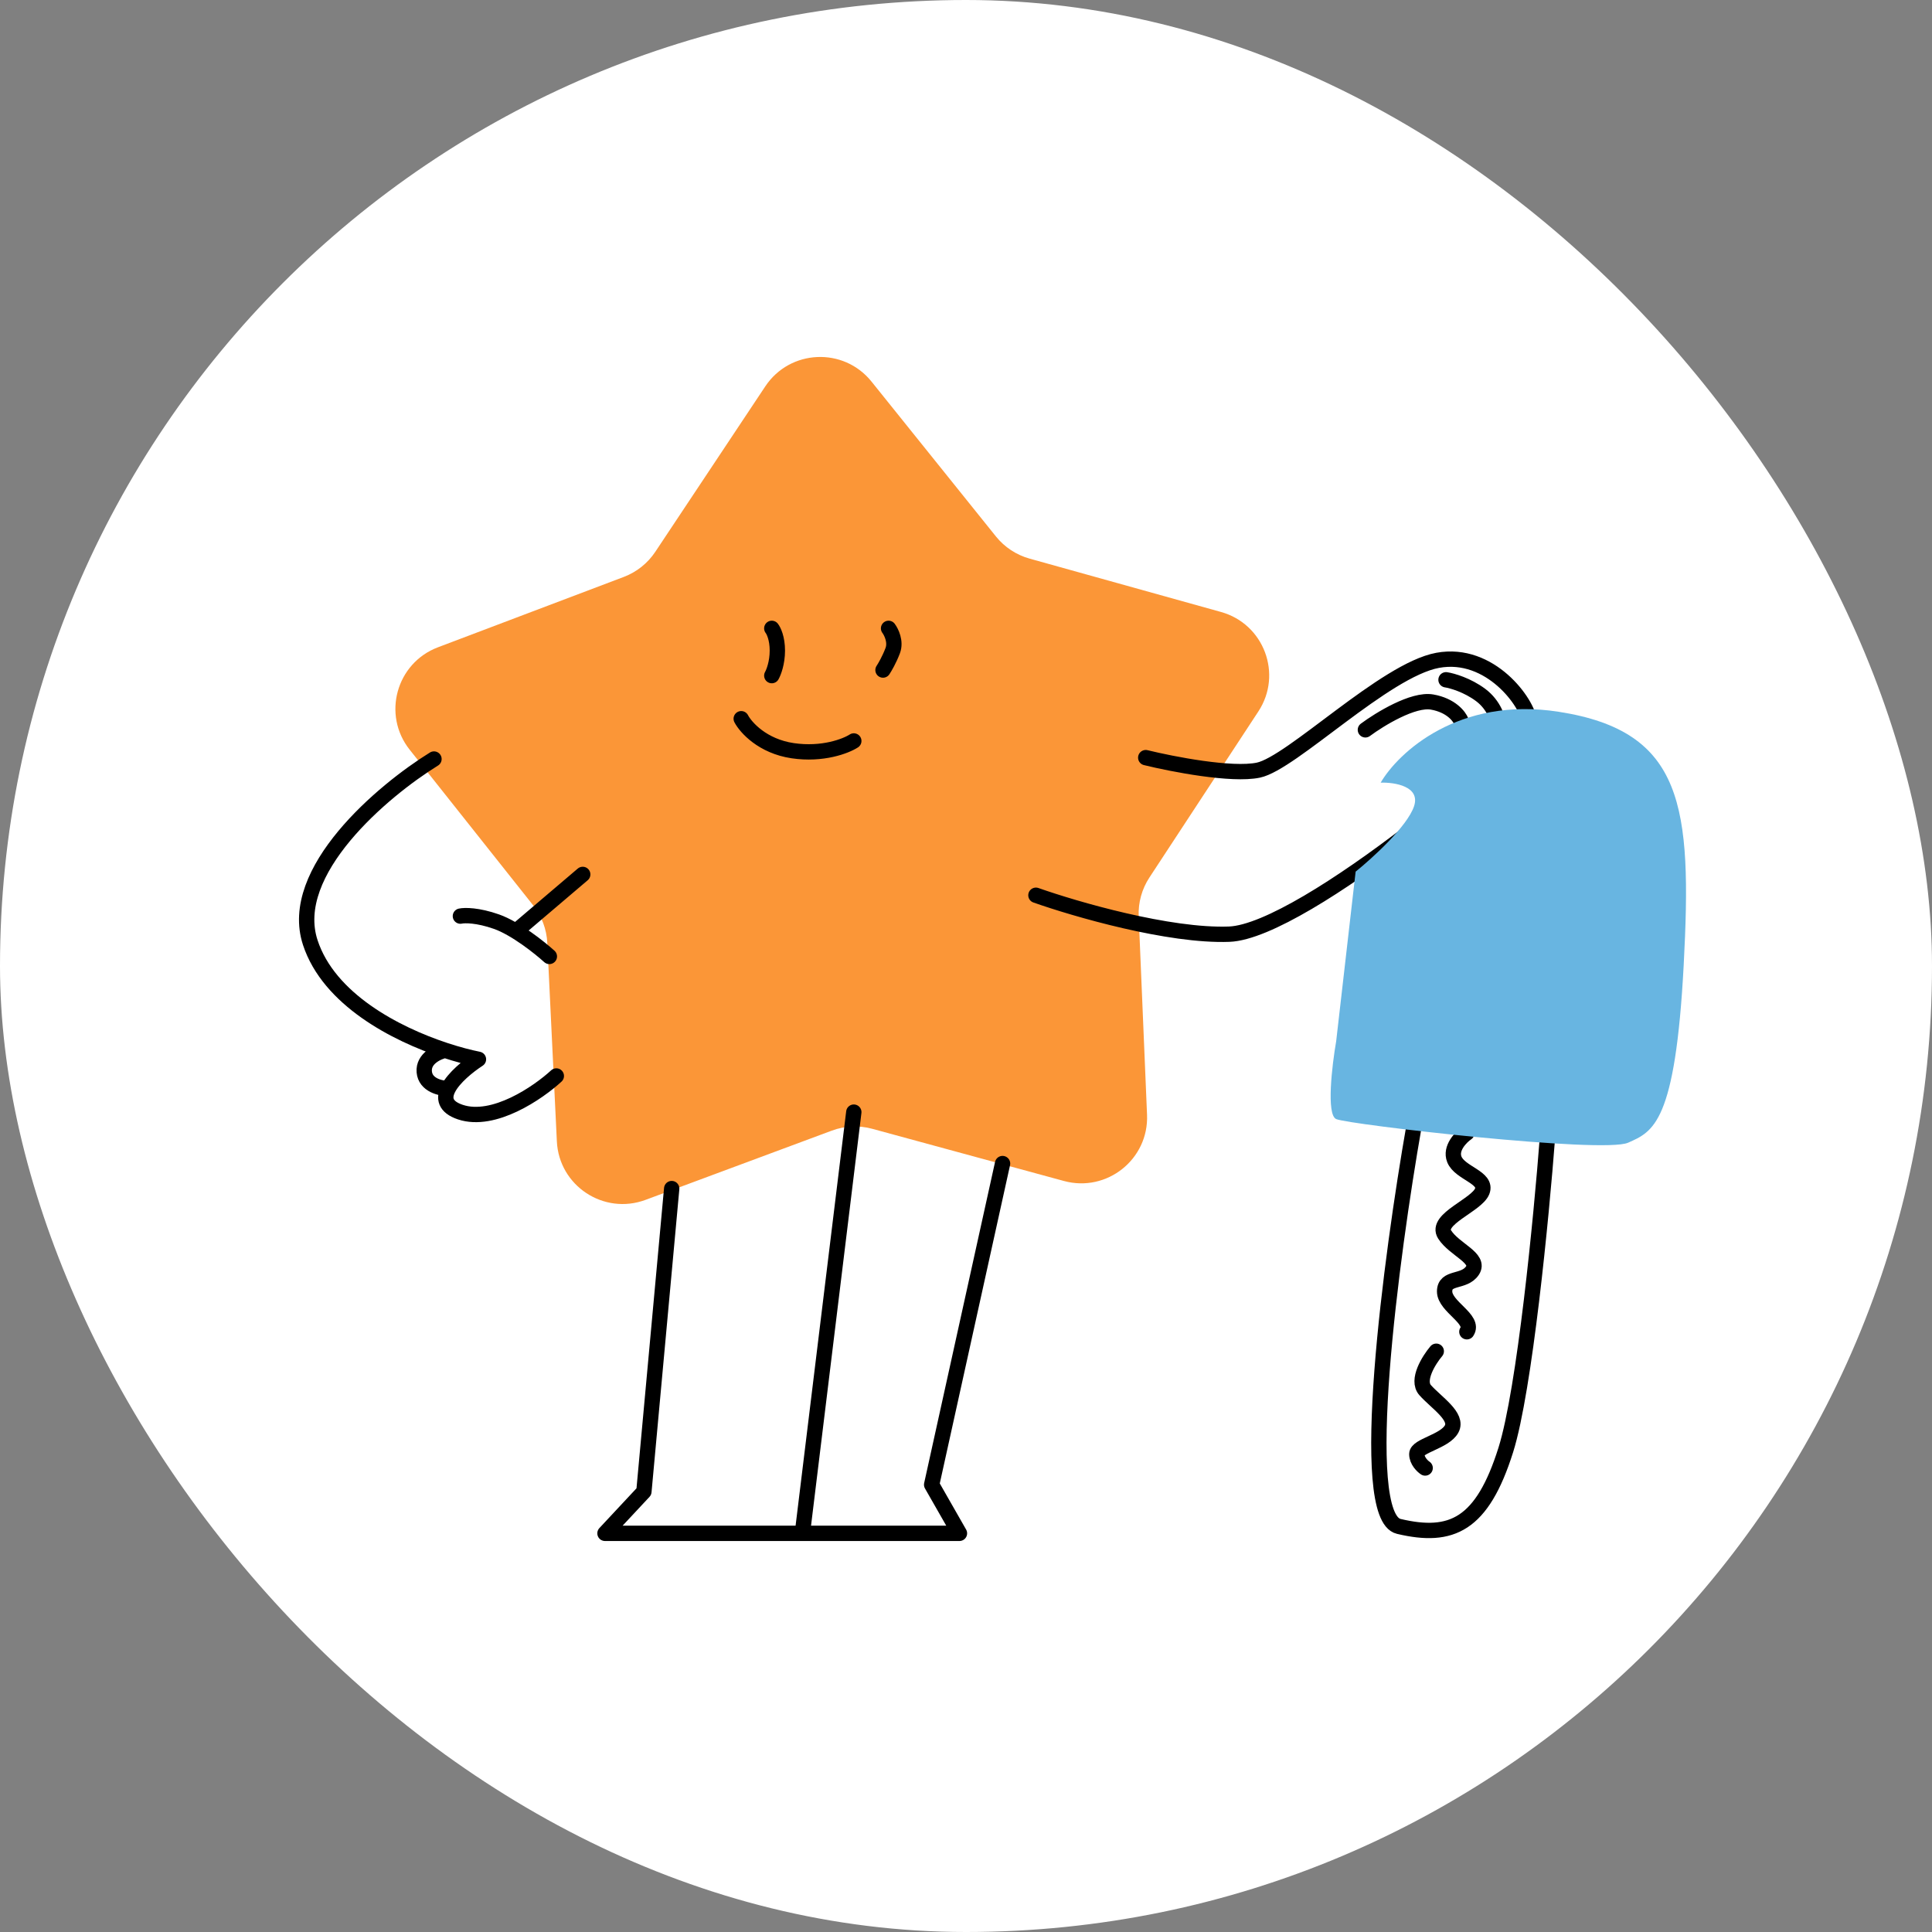 <?xml version="1.0" encoding="UTF-8"?> <svg xmlns="http://www.w3.org/2000/svg" width="126" height="126" viewBox="0 0 126 126" fill="none"><rect x="0" y="0" width="126" height="126" fill="#808080" stroke="none"/> <g clip-path="url(#clip0_1038_22394)"> <rect width="126" height="126" rx="63" fill="white"></rect> <path d="M49.91 25.198C51.519 22.778 55.017 22.621 56.837 24.885L64.951 34.985C65.513 35.684 66.281 36.19 67.145 36.431L79.632 39.912C82.431 40.692 83.662 43.968 82.069 46.396L74.962 57.229C74.469 57.979 74.225 58.865 74.263 59.761L74.807 72.701C74.929 75.602 72.191 77.784 69.387 77.021L56.88 73.616C56.014 73.38 55.095 73.422 54.254 73.735L42.104 78.251C39.38 79.264 36.457 77.337 36.317 74.437L35.694 61.5C35.651 60.604 35.328 59.744 34.77 59.041L26.717 48.893C24.912 46.617 25.843 43.244 28.561 42.215L40.683 37.625C41.522 37.307 42.241 36.734 42.738 35.986L49.91 25.198Z" fill="#FB9637"></path> <path d="M50.334 40.98C50.455 41.131 50.697 41.632 50.697 42.43C50.697 43.228 50.455 43.85 50.334 44.062M57.95 40.98C58.131 41.221 58.439 41.85 58.222 42.43C58.004 43.01 57.708 43.518 57.587 43.699M48.34 46.873C48.642 47.447 49.736 48.668 51.694 48.958C53.652 49.248 55.169 48.656 55.683 48.323M38.004 57.027L33.743 60.653M35.828 62.376C35.194 61.801 33.616 60.544 32.383 60.109C31.15 59.674 30.298 59.686 30.026 59.746M28.303 49.502C24.979 51.557 18.711 56.827 20.235 61.469C21.45 65.175 25.79 67.432 29.029 68.499M36.282 70.172C35.103 71.26 32.202 73.255 30.026 72.53C29.012 72.192 28.917 71.605 29.235 70.989M29.029 68.499C29.847 68.769 30.595 68.963 31.204 69.085C30.51 69.537 29.601 70.282 29.235 70.989M29.029 68.499C28.545 68.604 27.596 69.03 27.669 69.901C27.741 70.771 28.743 70.989 29.235 70.989M43.806 77.516L41.993 97.28L39.455 100H52.329M65.384 75.884L60.76 96.827L62.573 100H52.329M55.683 72.53L52.329 100M67.56 58.386C70.129 59.293 76.245 61.07 80.162 60.925C85.058 60.744 99.835 48.232 99.745 47.054C99.654 45.875 97.206 42.43 93.761 43.065C90.316 43.699 84.242 49.774 82.066 50.227C80.325 50.59 76.445 49.834 74.722 49.411M89.047 47.598C89.984 46.903 92.165 45.567 93.398 45.785C94.631 46.002 95.181 46.721 95.302 47.054M94.305 44.334C94.698 44.394 95.701 44.678 96.572 45.331C97.442 45.984 97.72 46.933 97.75 47.326M92.22 73.436C90.739 81.868 88.466 98.894 91.222 99.547C94.668 100.363 96.662 99.456 98.204 94.561C99.436 90.644 100.53 79.329 100.923 74.162M95.665 73.89C95.272 74.162 94.559 74.887 94.849 75.612C95.212 76.519 97.025 76.791 96.662 77.698C96.3 78.604 93.58 79.511 94.214 80.508C94.849 81.505 96.572 82.049 96.028 82.865C95.484 83.681 94.214 83.228 94.214 84.225C94.214 85.222 96.209 86.038 95.665 86.854M93.67 88.124C93.187 88.698 92.365 90.009 92.945 90.662C93.67 91.478 95.121 92.385 94.668 93.201C94.214 94.017 92.401 94.288 92.401 94.832C92.401 95.268 92.764 95.618 92.945 95.739" stroke="black" stroke-linecap="round" stroke-linejoin="round"></path> <path d="M87.142 72.983C86.489 72.693 86.87 69.477 87.142 67.906L88.411 56.845C89.499 55.969 91.784 53.89 92.219 52.584C92.654 51.279 90.95 51.013 90.043 51.043C91.191 49.079 95.12 45.404 101.648 46.419C109.807 47.688 110.351 52.584 109.807 62.92C109.263 73.255 107.813 73.799 106.181 74.524C104.549 75.25 87.958 73.346 87.142 72.983Z" fill="#68B5E1"></path> </g> <defs> <clipPath id="clip0_1038_22394"> <rect width="126" height="126" rx="63" fill="white"></rect> </clipPath> </defs> </svg> 